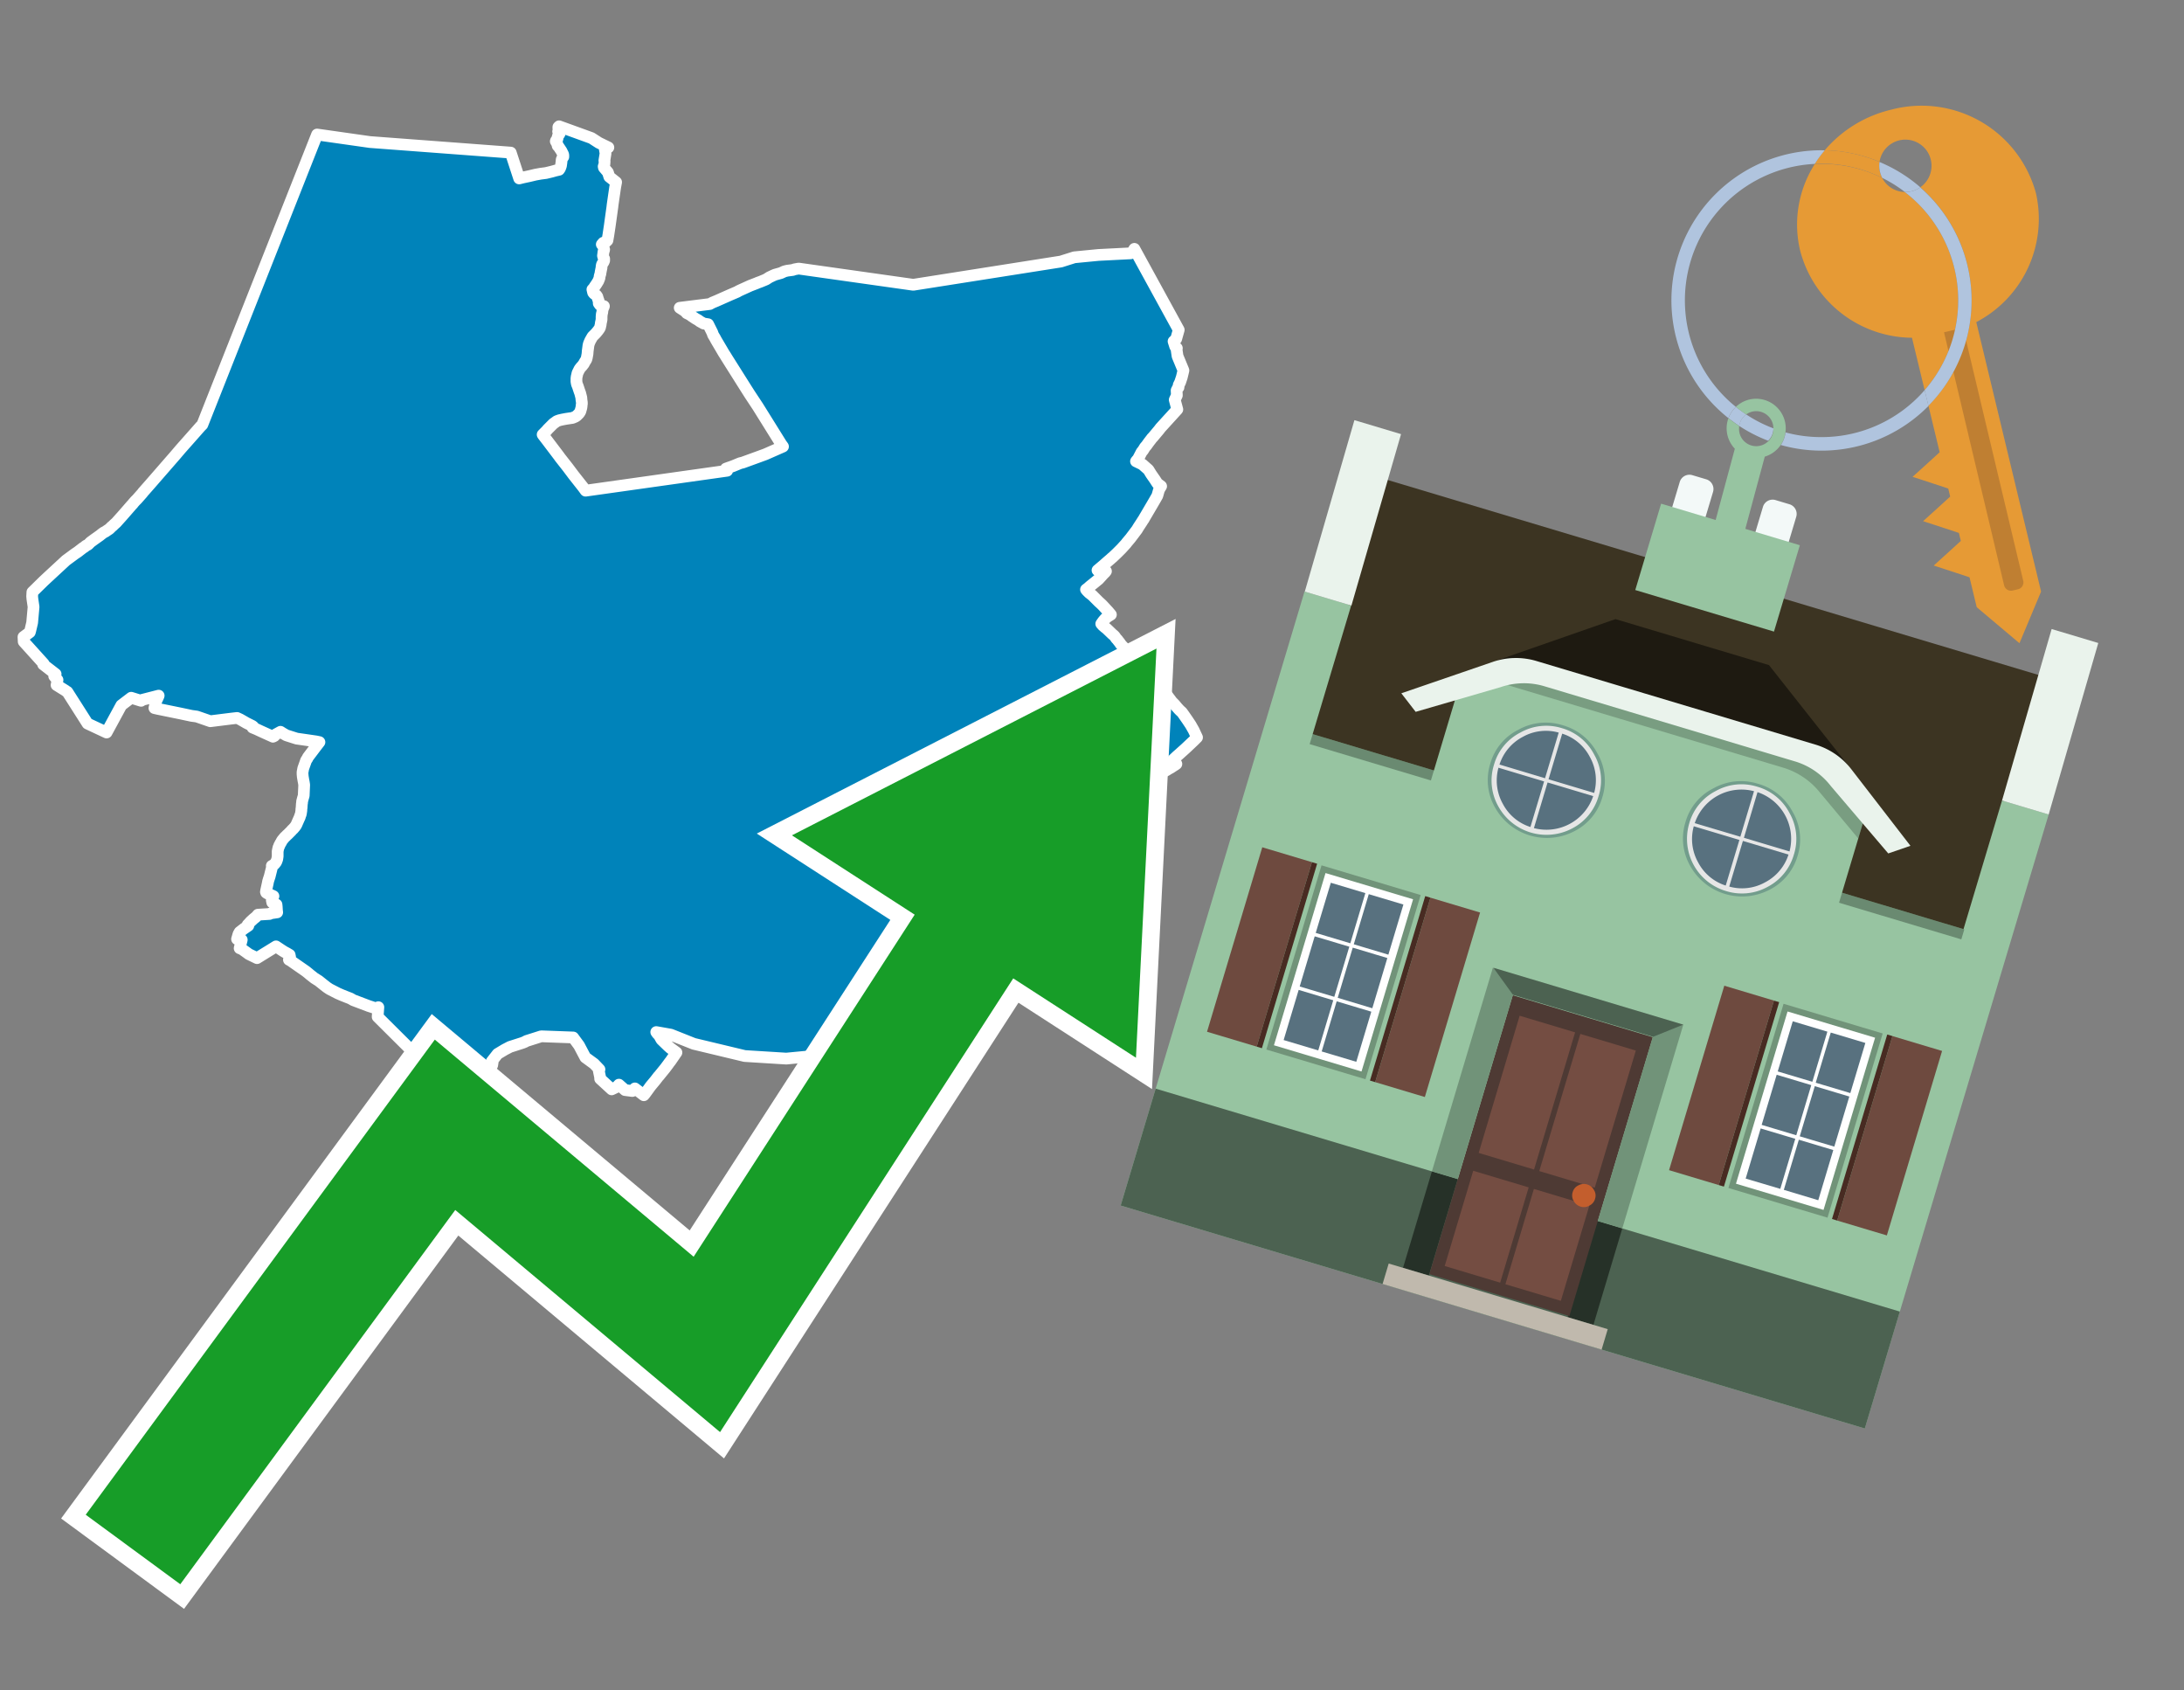 <svg id="Text" xmlns="http://www.w3.org/2000/svg" width="93.05" height="72" viewBox="0 0 93.05 72"><rect x="0" y="0" width="93.05" height="72" fill="#808080" stroke="none"/><polygon points="13.51,5.73 15.76,6.05 21.76,6.5 22.12,7.6 22.28,7.56 22.56,7.5 22.81,7.44 23.03,7.4 23.26,7.37 23.51,7.31 23.65,7.27 23.82,7.23 23.86,7.17 23.9,7.06 23.92,6.92 23.93,6.81 23.94,6.77 23.98,6.71 24,6.68 24,6.64 24,6.61 23.99,6.57 23.92,6.43 23.9,6.4 23.86,6.34 23.8,6.25 23.76,6.21 23.75,6.16 23.74,6.12 23.68,6.02 23.69,5.99 23.73,5.94 23.75,5.91 23.76,5.84 23.77,5.8 23.84,5.7 23.85,5.67 23.83,5.64 23.78,5.6 23.8,5.55 23.8,5.52 23.79,5.48 23.79,5.45 23.79,5.41 23.82,5.38 25.2,5.88 25.51,6.08 25.92,6.28 25.77,6.37 25.8,6.53 25.75,6.84 25.76,6.87 25.75,7 25.72,7.09 25.73,7.14 25.9,7.34 25.96,7.53 26.25,7.76 26.21,7.97 26.14,8.45 26.1,8.73 26.09,8.82 25.98,9.61 25.92,10.01 25.88,10.24 25.83,10.29 25.7,10.34 25.64,10.41 25.67,10.44 25.7,10.47 25.71,10.5 25.71,10.53 25.72,10.56 25.74,10.63 25.73,10.67 25.71,10.73 25.7,10.82 25.69,10.89 25.7,10.93 25.72,10.99 25.74,11.02 25.74,11.06 25.74,11.1 25.71,11.17 25.68,11.21 25.65,11.26 25.64,11.3 25.63,11.35 25.63,11.39 25.59,11.59 25.58,11.66 25.55,11.76 25.54,11.84 25.53,11.87 25.49,11.97 25.41,12.1 25.34,12.2 25.31,12.25 25.27,12.3 25.24,12.33 25.27,12.46 25.31,12.51 25.41,12.58 25.43,12.61 25.45,12.64 25.46,12.68 25.47,12.71 25.48,12.75 25.5,12.79 25.51,12.85 25.51,12.92 25.56,12.99 25.73,13.04 25.72,13.07 25.69,13.14 25.68,13.17 25.67,13.21 25.66,13.3 25.64,13.38 25.63,13.49 25.63,13.61 25.61,13.71 25.6,13.75 25.59,13.84 25.58,13.87 25.57,13.92 25.56,13.96 25.53,14.01 25.48,14.08 25.44,14.13 25.38,14.2 25.28,14.3 25.25,14.33 25.23,14.36 25.15,14.5 25.11,14.59 25.09,14.64 25.08,14.68 25.07,14.72 25.06,14.8 25.04,14.95 25.03,15.08 25,15.24 24.98,15.31 24.95,15.36 24.93,15.39 24.89,15.46 24.87,15.5 24.83,15.55 24.8,15.59 24.76,15.63 24.72,15.68 24.69,15.72 24.64,15.82 24.61,15.88 24.6,15.91 24.59,15.96 24.57,16.04 24.56,16.12 24.56,16.16 24.56,16.22 24.56,16.25 24.57,16.31 24.58,16.36 24.62,16.46 24.69,16.67 24.72,16.75 24.75,16.87 24.76,16.91 24.77,16.95 24.77,17 24.78,17.07 24.79,17.14 24.79,17.17 24.79,17.22 24.78,17.25 24.78,17.29 24.77,17.36 24.76,17.4 24.74,17.47 24.73,17.51 24.71,17.55 24.69,17.58 24.67,17.61 24.62,17.66 24.57,17.71 24.51,17.75 24.39,17.8 24.12,17.84 23.96,17.87 23.83,17.9 23.72,17.94 23.68,17.97 23.64,18 23.58,18.04 23.5,18.12 23.42,18.2 23.34,18.28 23.28,18.35 23.24,18.39 23.16,18.47 23.12,18.51 23.14,18.54 23.31,18.76 23.81,19.42 23.86,19.49 24.19,19.91 24.43,20.23 24.84,20.75 24.95,20.9 30.98,20.05 30.93,19.96 31.24,19.85 31.53,19.73 31.65,19.7 32.31,19.46 32.61,19.35 33.36,19.02 33.28,18.91 33.25,18.86 32.29,17.32 31.94,16.79 31.8,16.57 30.98,15.27 30.9,15.14 30.83,15.03 30.73,14.86 30.5,14.47 30.47,14.41 30.38,14.26 30.37,14.23 30.35,14.17 30.17,13.81 29.98,13.78 29.8,13.68 29.77,13.65 29.63,13.57 29.57,13.53 29.45,13.45 29.42,13.42 29.26,13.34 29.2,13.27 29.16,13.24 28.96,13.11 30.24,12.95 30.35,12.89 30.52,12.82 31.13,12.55 31.41,12.43 31.46,12.4 31.52,12.37 31.96,12.17 32.22,12.07 32.29,12.04 32.4,12 32.57,11.93 32.64,11.9 32.78,11.81 32.95,11.73 33.02,11.7 33.27,11.63 33.42,11.56 33.54,11.53 33.77,11.5 33.86,11.47 34.03,11.44 38.91,12.13 45.2,11.14 45.77,10.96 46.8,10.86 48.17,10.79 48.2,10.76 48.27,10.7 48.33,10.6 50.22,14.05 50.11,14.44 50,14.54 50.07,14.76 50.14,14.83 50.13,14.9 50.17,15.17 50.41,15.75 50.42,15.78 50.37,15.99 50.35,16.07 50.28,16.28 50.22,16.4 50.21,16.5 50.18,16.53 50.13,16.63 50.14,16.84 50.05,17.03 50.16,17.44 49.44,18.23 49.38,18.31 49.12,18.62 49.08,18.66 49.05,18.7 48.95,18.83 48.87,18.94 48.85,18.97 48.78,19.05 48.7,19.18 48.65,19.24 48.63,19.27 48.61,19.31 48.49,19.54 48.46,19.58 48.43,19.61 48.4,19.65 48.67,19.78 48.93,20.01 49.04,20.19 49.13,20.32 49.2,20.42 49.31,20.59 49.47,20.71 49.38,20.86 49.31,21.11 49.26,21.2 49.15,21.39 48.88,21.85 48.75,22.07 48.73,22.11 48.7,22.15 48.65,22.23 48.5,22.46 48.44,22.56 48.16,22.93 48,23.12 47.98,23.15 47.78,23.37 47.73,23.42 47.59,23.56 47.4,23.74 47.36,23.77 47.33,23.8 47.19,23.92 47.02,24.07 46.76,24.29 47.12,24.33 47.08,24.38 47.05,24.41 46.99,24.47 46.91,24.56 46.81,24.67 46.64,24.81 46.54,24.89 46.44,24.97 46.35,25.05 46.27,25.11 46.31,25.16 46.4,25.25 46.54,25.36 46.65,25.47 46.81,25.63 46.92,25.73 46.99,25.8 47.23,26.06 47.33,26.18 47.17,26.28 47.14,26.31 47.08,26.36 47.06,26.39 47.03,26.42 46.99,26.47 46.92,26.57 46.99,26.65 47.03,26.68 47.06,26.71 47.15,26.78 47.39,27.01 47.45,27.06 47.49,27.1 47.56,27.2 47.61,27.25 47.63,27.28 47.71,27.38 47.74,27.43 47.82,27.52 47.99,27.69 48.05,27.74 48.09,27.78 48.14,27.83 48.2,27.88 48.27,27.94 48.3,27.97 48.33,28 48.39,28.06 48.46,28.13 48.52,28.19 48.58,28.23 48.7,28.33 48.76,28.4 48.82,28.48 49.1,28.83 49.24,28.99 49.27,29.03 49.43,29.25 49.49,29.33 49.53,29.37 49.69,29.57 49.93,29.89 49.99,29.95 50.05,30.01 50.14,30.12 50.23,30.22 50.3,30.29 50.35,30.33 50.43,30.44 50.59,30.67 50.73,30.88 50.86,31.11 51,31.41 50.87,31.54 50.51,31.88 50.22,32.14 50.15,32.2 49.98,32.36 50.07,32.49 50.12,32.54 50.08,32.57 49.97,32.64 49.88,32.7 49.77,32.76 49.71,32.8 49.5,32.91 49.42,32.94 49.25,33.03 49,33.14 48.78,33.23 48.44,33.35 48.35,33.38 48.09,33.47 47.91,33.56 47.76,33.64 47.7,33.67 47.62,33.72 47.26,33.96 47.14,34.03 46.7,34.61 44.26,37.18 42.98,39.75 41.27,38.67 40.15,40.16 40.11,40.22 41.05,42.66 39.17,43.64 37.02,44.5 35.62,44.86 35.27,44.92 33.5,45.09 31.73,44.98 29.56,44.46 28.58,44.07 27.96,43.96 28.01,44.03 28.08,44.1 28.18,44.28 28.47,44.56 28.56,44.64 28.82,44.83 28.6,45.15 28.58,45.18 28.51,45.27 28.46,45.34 28.34,45.5 28.21,45.66 28.12,45.77 28.09,45.81 28.05,45.85 27.92,46.02 27.72,46.26 27.48,46.59 27.43,46.65 27.05,46.36 26.94,46.47 26.63,46.43 26.37,46.2 26.29,46.29 26.06,46.4 25.57,45.95 25.57,45.89 25.51,45.6 25.54,45.55 25.31,45.31 24.94,45.04 24.67,44.53 24.42,44.19 23.06,44.14 22.43,44.34 22.36,44.38 22.26,44.42 21.73,44.59 21.5,44.71 21.4,44.77 21.2,44.89 20.95,45.21 20.99,45.24 20.97,45.37 20.78,45.43 20.59,45.63 20.34,45.72 19.65,45.92 18.33,45.46 18.3,45.99 18.35,46.07 18.33,46.1 18.33,46.13 18.27,46.17 18.24,46.23 18.04,45.69 17.91,45.12 16.09,43.31 16.12,42.9 16.05,42.96 15.71,42.85 15.05,42.6 14.93,42.53 14.75,42.46 14.55,42.38 14.39,42.31 14.04,42.13 13.92,42.05 13.78,41.94 13.58,41.78 13.39,41.66 13.2,41.51 13.13,41.45 13.03,41.37 12.54,41.03 12.37,40.91 12.31,40.88 12.36,40.77 12.35,40.72 12.34,40.67 12.24,40.61 12.11,40.54 12,40.47 11.82,40.35 11.76,40.31 10.95,40.81 10.6,40.64 10.52,40.58 10.31,40.43 10.21,40.39 10.3,40.03 10.1,40 10.16,39.79 10.21,39.7 10.3,39.63 10.39,39.56 10.58,39.43 10.55,39.39 10.6,39.34 10.67,39.26 10.8,39.14 10.85,39.1 10.9,39.06 10.93,39.03 10.99,38.96 11.48,38.93 11.54,38.9 11.81,38.86 11.8,38.79 11.79,38.62 11.78,38.53 11.65,38.47 11.6,38.44 11.58,38.34 11.65,38.17 11.52,38.11 11.38,38.05 11.34,38.02 11.33,37.99 11.34,37.93 11.41,37.61 11.42,37.55 11.45,37.45 11.47,37.39 11.48,37.36 11.49,37.33 11.57,37.01 11.58,36.97 11.59,36.92 11.58,36.88 11.67,36.83 11.7,36.8 11.74,36.75 11.77,36.71 11.78,36.68 11.81,36.6 11.82,36.54 11.83,36.47 11.83,36.34 11.83,36.29 11.83,36.26 11.84,36.21 11.85,36.16 11.86,36.12 11.87,36.08 11.89,36.05 11.9,36.01 11.92,35.98 11.94,35.93 11.97,35.89 12.01,35.81 12.04,35.77 12.09,35.71 12.14,35.65 12.19,35.61 12.21,35.58 12.25,35.55 12.3,35.5 12.42,35.38 12.44,35.35 12.5,35.3 12.52,35.27 12.55,35.24 12.58,35.2 12.61,35.16 12.64,35.1 12.67,35.03 12.75,34.85 12.77,34.81 12.78,34.77 12.79,34.74 12.81,34.69 12.82,34.65 12.84,34.52 12.84,34.47 12.85,34.4 12.86,34.24 12.87,34.19 12.87,34.14 12.91,33.99 12.94,33.89 12.96,33.43 12.94,33.3 12.93,33.26 12.9,33.08 12.89,32.97 12.89,32.88 12.9,32.84 12.92,32.73 13.02,32.45 13.04,32.39 13.1,32.3 13.11,32.27 13.13,32.24 13.47,31.79 13.61,31.61 13.47,31.58 12.85,31.49 12.64,31.46 12.2,31.32 12.06,31.24 11.95,31.17 11.75,31.28 11.69,31.35 11.63,31.38 11.1,31.14 10.93,31.06 10.76,30.99 10.79,30.95 10.75,30.92 10.49,30.79 10.44,30.76 10.23,30.64 10.1,30.58 9.84,30.61 8.96,30.72 8.47,30.55 8.38,30.52 8.16,30.49 7.69,30.39 6.71,30.19 6.58,30.16 6.63,29.92 6.74,29.68 6.76,29.63 6.02,29.82 6.01,29.85 5.59,29.72 5.17,30.04 4.54,31.2 3.73,30.82 2.87,29.47 2.82,29.44 2.78,29.41 2.41,29.18 2.45,28.96 2.42,28.93 2.31,28.8 2.37,28.71 1.84,28.3 1.86,28.27 1.01,27.33 1,27.13 1.27,26.93 1.29,26.86 1.37,26.52 1.43,25.85 1.38,25.51 1.37,25.4 1.38,25.22 1.86,24.75 2.01,24.61 2.41,24.24 2.81,23.87 3.19,23.59 3.31,23.51 3.53,23.34 3.61,23.29 3.65,23.25 3.75,23.2 3.86,23.09 4.01,22.98 4.25,22.81 4.35,22.73 4.42,22.68 4.5,22.64 4.54,22.61 4.66,22.53 4.76,22.43 4.8,22.4 4.86,22.34 4.95,22.26 5.21,21.97 5.35,21.81 5.62,21.5 5.66,21.46 5.68,21.43 5.76,21.34 5.84,21.26 6.07,21 6.09,20.97 6.39,20.63 7.47,19.39 7.7,19.12 8.32,18.42 8.54,18.17 8.62,18.09 " fill="#0083ba" stroke="#fff" stroke-linejoin="round" stroke-width="0.5"/><polygon points="49.272 27.624 33.741 35.58 38.97 38.959 29.553 53.529 18.525 44.281 3.652 64.518 7.681 67.479 19.396 51.538 30.678 60.999 43.169 41.673 48.398 45.053 49.272 27.624" fill="none" stroke="#fff" stroke-miterlimit="10" stroke-width="1.5"/><polygon points="49.272 27.624 33.741 35.58 38.97 38.959 29.553 53.529 18.525 44.281 3.652 64.518 7.681 67.479 19.396 51.538 30.678 60.999 43.169 41.673 48.398 45.053 49.272 27.624" fill="#179d28"/><path d="M80.19,7.577a1.16,1.16,0,0,1-.094-.251,1.114,1.114,0,0,1-.018-.429A6.367,6.367,0,0,0,77.743,6.4a5.269,5.269,0,0,0-.423.577c.1,0,.192-.007.288-.007A5.794,5.794,0,0,1,80.19,7.577Z" fill="#e69a35"/><path d="M77.608,6.4A6.394,6.394,0,0,0,73.64,17.81a1.26,1.26,0,0,1,.317-.48A5.821,5.821,0,0,1,77.32,6.981a5.269,5.269,0,0,1,.423-.577Z" fill="#b0c4de"/><path d="M84.2,13.72a4.962,4.962,0,0,0,2.545-5.48,5.047,5.047,0,0,0-6.179-3.566A5.322,5.322,0,0,0,77.743,6.4a6.367,6.367,0,0,1,2.335.493,1.114,1.114,0,1,1,1.736,1.084,6.392,6.392,0,0,1,.347,9.3l.479,1.985-.438.4-.716.648.92.3.6.2.082.341-.438.4-.716.648.92.3.605.2.082.341-.438.4-.716.649.92.3.605.2.307,1.274,1.821,1.534.921-2.2Z" fill="#e69a35"/><path d="M81.154,8.179a1.115,1.115,0,0,1-.964-.6,5.794,5.794,0,0,0-2.582-.6c-.1,0-.192,0-.288.007a4.783,4.783,0,0,0-.625,3.685,4.962,4.962,0,0,0,4.765,3.715L82,16.617a5.82,5.82,0,0,0-.846-8.438Z" fill="#e69a35"/><path d="M74.1,18.142a6.386,6.386,0,0,0,1.232.63.73.73,0,0,0,.224-.527h0a5.783,5.783,0,0,1-1.159-.593A.733.733,0,0,0,74.1,18.142Z" fill="#b0c4de"/><path d="M74.4,17.652q-.228-.152-.44-.322a1.26,1.26,0,0,0-.317.48c.148.117.3.228.46.332A.733.733,0,0,1,74.4,17.652Z" fill="#b0c4de"/><path d="M74.824,16.984a1.257,1.257,0,0,0-.867.346c.141.114.288.222.44.322a.731.731,0,0,1,1.159.593h0a.732.732,0,1,1-1.463,0,.7.7,0,0,1,.007-.1c-.158-.1-.312-.215-.46-.332a1.258,1.258,0,0,0,.273,1.3l-.979,3.635,1.275.341.98-3.639a1.266,1.266,0,0,0,.681-.5,1.249,1.249,0,0,0,.2-.538,1.328,1.328,0,0,0,.012-.168A1.262,1.262,0,0,0,74.824,16.984Z" fill="#97c4a1"/><path d="M85.974,25.1l-.226.053a.3.3,0,0,1-.362-.223l-2.56-10.777.81-.193L86.2,24.736A.3.3,0,0,1,85.974,25.1Z" fill="#bf7f32"/><path d="M80.1,7.326a1.16,1.16,0,0,0,.094.251,5.833,5.833,0,0,1,.964.6,1.137,1.137,0,0,0,.287-.031,1.108,1.108,0,0,0,.373-.167A6.371,6.371,0,0,0,80.078,6.9,1.114,1.114,0,0,0,80.1,7.326Z" fill="#b0c4de"/><path d="M77.608,18.618a5.836,5.836,0,0,1-1.534-.2,1.24,1.24,0,0,1-.2.537,6.4,6.4,0,0,0,6.291-1.666L82,16.617A5.807,5.807,0,0,1,77.608,18.618Z" fill="#b0c4de"/><path d="M81.814,7.981a1.108,1.108,0,0,1-.373.167,1.137,1.137,0,0,1-.287.031A5.82,5.82,0,0,1,82,16.617l.161.667a6.392,6.392,0,0,0-.347-9.3Z" fill="#b0c4de"/><polygon points="83.79 39.753 55.78 31.364 58.988 20.404 86.964 28.783 83.79 39.753 83.79 39.753" fill="#3c3422" fill-rule="evenodd"/><polygon points="81.705 53.32 87.284 34.692 85.297 34.097 83.656 39.575 55.926 31.269 57.567 25.791 55.579 25.196 47.746 51.348 79.451 60.844 81.705 53.32" fill="#97c4a1" fill-rule="evenodd"/><rect x="69.522" y="21.148" width="0.444" height="28.983" transform="translate(15.592 92.226) rotate(-73.326)" opacity="0.3"/><polygon points="87.284 34.692 85.297 34.097 87.411 26.793 89.398 27.388 87.284 34.692 87.284 34.692" fill="#eaf3ec" fill-rule="evenodd"/><polygon points="57.578 25.794 55.591 25.199 57.705 17.896 59.692 18.491 57.578 25.794 57.578 25.794" fill="#eaf3ec" fill-rule="evenodd"/><polygon points="79.451 60.844 80.943 55.865 49.238 46.369 47.747 51.348 79.451 60.844 79.451 60.844" fill="#4c6251" fill-rule="evenodd"/><path d="M71.566,20.528l-.522,1.743,1.418.425.523-1.744a.432.432,0,0,0-.289-.536l-.593-.177A.431.431,0,0,0,71.566,20.528Z" fill="#f3f9f8" fill-rule="evenodd"/><path d="M75.111,21.589l-.522,1.743,1.418.425.522-1.743a.43.43,0,0,0-.289-.536l-.593-.178A.43.43,0,0,0,75.111,21.589Z" fill="#f3f9f8" fill-rule="evenodd"/><polygon points="75.368 28.329 68.829 26.37 63.807 28.121 78.733 32.591 75.368 28.329" fill="#1e1a11"/><polygon points="78.248 32.422 64.442 28.287 62.236 28.998 60.064 36.247 77.453 41.455 79.651 34.116 78.248 32.422" fill="#97c4a1"/><path d="M77.74,32.516S65.088,28.725,65,28.7l-.938.43,11.892,3.562a3.175,3.175,0,0,1,1.532,1l1.685,2.02.327-1.09Z" fill-rule="evenodd" opacity="0.2"/><path d="M77.35,31.716,65.458,28.154a3.041,3.041,0,0,0-1.854.037l-3.9,1.339.611.79,3.626-1.054a3.045,3.045,0,0,1,1.855-.037l10.673,3.2A3.028,3.028,0,0,1,78,33.477l2.45,2.874.945-.325-2.518-3.26A3.036,3.036,0,0,0,77.35,31.716Z" fill="#eaf3ec"/><polygon points="76.683 23.223 70.773 21.453 69.671 25.132 75.581 26.902 76.683 23.223 76.683 23.223" fill="#97c4a1" fill-rule="evenodd"/><g id="Symbol_9_0_Layer2_0_MEMBER_8_MEMBER_21_MEMBER_0_FILL" data-name="Symbol 9 0 Layer2 0 MEMBER 8 MEMBER 21 MEMBER 0 FILL"><path d="M66.584,30.892a2.39,2.39,0,0,0-1.891.189,2.317,2.317,0,0,0-1.2,1.448A2.345,2.345,0,0,0,63.7,34.4a2.528,2.528,0,0,0,3.367,1.008,2.339,2.339,0,0,0,1.2-1.447,2.313,2.313,0,0,0-.208-1.87A2.394,2.394,0,0,0,66.584,30.892Z" fill="#729d8c"/></g><g id="Symbol_9_0_Layer2_0_MEMBER_8_MEMBER_21_MEMBER_1_FILL" data-name="Symbol 9 0 Layer2 0 MEMBER 8 MEMBER 21 MEMBER 1 FILL"><path d="M66.547,31.016a2.241,2.241,0,0,0-1.769.185,2.213,2.213,0,0,0-1.127,1.376,2.239,2.239,0,0,0,.185,1.768,2.341,2.341,0,0,0,3.145.942,2.234,2.234,0,0,0,1.126-1.376,2.207,2.207,0,0,0-.185-1.768A2.237,2.237,0,0,0,66.547,31.016Z" fill="#e6e6e6"/></g><g id="Symbol_9_0_Layer2_0_MEMBER_8_MEMBER_21_MEMBER_2_MEMBER_0_FILL" data-name="Symbol 9 0 Layer2 0 MEMBER 8 MEMBER 21 MEMBER 2 MEMBER 0 FILL"><path d="M65.787,33.284,63.843,32.7a2.036,2.036,0,0,0,.186,1.539,2.015,2.015,0,0,0,1.175.986Z" fill="#58717f"/></g><g id="Symbol_9_0_Layer2_0_MEMBER_8_MEMBER_21_MEMBER_2_MEMBER_1_FILL" data-name="Symbol 9 0 Layer2 0 MEMBER 8 MEMBER 21 MEMBER 2 MEMBER 1 FILL"><path d="M65.827,33.148l.582-1.944a2.01,2.01,0,0,0-1.523.178,2.037,2.037,0,0,0-1,1.183Z" fill="#58717f"/></g><g id="Symbol_9_0_Layer2_0_MEMBER_8_MEMBER_21_MEMBER_2_MEMBER_2_FILL" data-name="Symbol 9 0 Layer2 0 MEMBER 8 MEMBER 21 MEMBER 2 MEMBER 2 FILL"><path d="M67.878,33.91l-1.943-.582-.582,1.944a2.1,2.1,0,0,0,2.525-1.362Z" fill="#58717f"/></g><g id="Symbol_9_0_Layer2_0_MEMBER_8_MEMBER_21_MEMBER_2_MEMBER_3_FILL" data-name="Symbol 9 0 Layer2 0 MEMBER 8 MEMBER 21 MEMBER 2 MEMBER 3 FILL"><path d="M66.558,31.249l-.582,1.943,1.943.582a2.031,2.031,0,0,0-.186-1.539A2.009,2.009,0,0,0,66.558,31.249Z" fill="#58717f"/></g><g id="Symbol_9_0_Layer2_0_MEMBER_8_MEMBER_21_MEMBER_0_FILL-2" data-name="Symbol 9 0 Layer2 0 MEMBER 8 MEMBER 21 MEMBER 0 FILL"><path d="M74.9,33.384a2.4,2.4,0,0,0-1.891.189,2.316,2.316,0,0,0-1.2,1.448,2.341,2.341,0,0,0,.209,1.87A2.527,2.527,0,0,0,75.387,37.9a2.345,2.345,0,0,0,1.2-1.447,2.314,2.314,0,0,0-.209-1.87A2.389,2.389,0,0,0,74.9,33.384Z" fill="#729d8c"/></g><g id="Symbol_9_0_Layer2_0_MEMBER_8_MEMBER_21_MEMBER_1_FILL-2" data-name="Symbol 9 0 Layer2 0 MEMBER 8 MEMBER 21 MEMBER 1 FILL"><path d="M74.867,33.508a2.239,2.239,0,0,0-1.768.185,2.21,2.21,0,0,0-1.127,1.376,2.316,2.316,0,0,0,1.564,2.883,2.261,2.261,0,0,0,1.765-.173A2.237,2.237,0,0,0,76.428,36.4a2.209,2.209,0,0,0-.185-1.769A2.239,2.239,0,0,0,74.867,33.508Z" fill="#e6e6e6"/></g><g id="Symbol_9_0_Layer2_0_MEMBER_8_MEMBER_21_MEMBER_2_MEMBER_0_FILL-2" data-name="Symbol 9 0 Layer2 0 MEMBER 8 MEMBER 21 MEMBER 2 MEMBER 0 FILL"><path d="M74.107,35.776l-1.943-.582a2.031,2.031,0,0,0,.186,1.539,2.009,2.009,0,0,0,1.175.986Z" fill="#58717f"/></g><g id="Symbol_9_0_Layer2_0_MEMBER_8_MEMBER_21_MEMBER_2_MEMBER_1_FILL-2" data-name="Symbol 9 0 Layer2 0 MEMBER 8 MEMBER 21 MEMBER 2 MEMBER 1 FILL"><path d="M74.148,35.64,74.73,33.7a2.1,2.1,0,0,0-2.525,1.362Z" fill="#58717f"/></g><g id="Symbol_9_0_Layer2_0_MEMBER_8_MEMBER_21_MEMBER_2_MEMBER_2_FILL-2" data-name="Symbol 9 0 Layer2 0 MEMBER 8 MEMBER 21 MEMBER 2 MEMBER 2 FILL"><path d="M76.2,36.4l-1.943-.582-.582,1.944a2.015,2.015,0,0,0,1.523-.178A2.036,2.036,0,0,0,76.2,36.4Z" fill="#58717f"/></g><g id="Symbol_9_0_Layer2_0_MEMBER_8_MEMBER_21_MEMBER_2_MEMBER_3_FILL-2" data-name="Symbol 9 0 Layer2 0 MEMBER 8 MEMBER 21 MEMBER 2 MEMBER 3 FILL"><path d="M74.879,33.741,74.3,35.684l1.943.582a2.1,2.1,0,0,0-1.361-2.525Z" fill="#58717f"/></g><polygon points="51.426 43.946 53.542 44.58 55.896 36.723 53.78 36.089 51.426 43.946 51.426 43.946" fill="#6e4a3f" fill-rule="evenodd"/><polygon points="53.542 44.58 53.764 44.647 56.117 36.789 55.896 36.723 53.542 44.58 53.542 44.58" fill="#482b22" fill-rule="evenodd"/><polygon points="60.706 46.726 58.59 46.092 60.943 38.235 63.059 38.868 60.706 46.726 60.706 46.726" fill="#6e4a3f" fill-rule="evenodd"/><polygon points="58.59 46.092 58.368 46.026 60.722 38.168 60.943 38.235 58.59 46.092 58.59 46.092" fill="#482b22" fill-rule="evenodd"/><rect x="53.146" y="39.209" width="8.19" height="4.408" transform="translate(1.145 84.365) rotate(-73.326)" fill="#719379"/><polygon points="60.205 38.304 56.474 37.187 54.277 44.522 58.008 45.639 60.205 38.304 60.205 38.304" fill="#fff" fill-rule="evenodd"/><path d="M59.792,38.527l-.64,2.136-1.474-.442.639-2.135,1.475.441Zm-1.621-.485-.64,2.136-1.474-.442L56.7,37.6l1.474.442Zm-2.158,1.84,1.475.441-.64,2.136-1.474-.441.639-2.136Zm-.683,2.282,1.474.441-.639,2.136L54.69,44.3l.64-2.135Zm.981,2.621.639-2.136,1.475.442-.64,2.135-1.474-.441Zm2.158-1.84L56.994,42.5l.64-2.136,1.474.442-.639,2.136Z" fill="#58717f" fill-rule="evenodd"/><polygon points="80.39 52.621 78.274 51.988 80.628 44.13 82.743 44.764 80.39 52.621 80.39 52.621" fill="#6e4a3f" fill-rule="evenodd"/><polygon points="78.274 51.988 78.053 51.921 80.406 44.064 80.628 44.13 78.274 51.988 78.274 51.988" fill="#482b22" fill-rule="evenodd"/><polygon points="71.111 49.842 73.227 50.476 75.58 42.619 73.464 41.985 71.111 49.842 71.111 49.842" fill="#6e4a3f" fill-rule="evenodd"/><polygon points="73.227 50.476 73.448 50.542 75.802 42.685 75.58 42.619 73.227 50.476 73.227 50.476" fill="#482b22" fill-rule="evenodd"/><rect x="72.83" y="45.105" width="8.19" height="4.408" transform="translate(9.534 107.426) rotate(-73.326)" fill="#719379"/><polygon points="76.159 43.083 79.889 44.2 77.692 51.535 73.962 50.418 76.159 43.083 76.159 43.083" fill="#fff" fill-rule="evenodd"/><path d="M76.381,43.5l1.475.442-.64,2.135-1.475-.441.64-2.136ZM78,43.981l1.474.442-.64,2.136-1.474-.442L78,43.981Zm.791,2.724-.64,2.135L76.679,48.4l.64-2.136,1.474.442Zm-.684,2.282-.639,2.135L76,50.68l.64-2.135,1.474.442Zm-2.26,1.65L74.375,50.2l.639-2.135,1.475.441-.64,2.136Zm-.791-2.724.64-2.135,1.474.441-.639,2.136-1.475-.442Z" fill="#58717f" fill-rule="evenodd"/><polygon points="67.888 56.431 69.118 52.323 68.019 51.994 66.789 56.102 67.888 56.431 67.888 56.431" fill="#263128" fill-rule="evenodd"/><polygon points="60.877 54.331 62.108 50.223 61.007 49.894 59.776 54.002 60.877 54.331 60.877 54.331" fill="#263128" fill-rule="evenodd"/><g id="Symbol_9_0_Layer2_0_MEMBER_8_MEMBER_12_MEMBER_0_FILL" data-name="Symbol 9 0 Layer2 0 MEMBER 8 MEMBER 12 MEMBER 0 FILL"><path d="M70.418,44.178l-5.965-1.786L60.9,54.27l5.964,1.786Z" fill="#4e3a34"/></g><g id="Symbol_9_0_Layer2_0_MEMBER_8_MEMBER_12_MEMBER_1_MEMBER_0_FILL" data-name="Symbol 9 0 Layer2 0 MEMBER 8 MEMBER 12 MEMBER 1 MEMBER 0 FILL"><path d="M65.358,49.815l1.75-5.843-2.363-.708L63,49.107Z" fill="#744d42"/></g><g id="Symbol_9_0_Layer2_0_MEMBER_8_MEMBER_12_MEMBER_1_MEMBER_1_FILL" data-name="Symbol 9 0 Layer2 0 MEMBER 8 MEMBER 12 MEMBER 1 MEMBER 1 FILL"><path d="M67.331,44.039l-1.75,5.842,2.364.708,1.75-5.842Z" fill="#744d42"/></g><g id="Symbol_9_0_Layer2_0_MEMBER_8_MEMBER_12_MEMBER_2_MEMBER_0_FILL" data-name="Symbol 9 0 Layer2 0 MEMBER 8 MEMBER 12 MEMBER 2 MEMBER 0 FILL"><path d="M63.915,54.633l1.215-4.058-2.363-.707-1.215,4.057Z" fill="#744d42"/></g><g id="Symbol_9_0_Layer2_0_MEMBER_8_MEMBER_12_MEMBER_2_MEMBER_1_FILL" data-name="Symbol 9 0 Layer2 0 MEMBER 8 MEMBER 12 MEMBER 2 MEMBER 1 FILL"><path d="M66.5,55.407l1.215-4.057-2.363-.708L64.138,54.7Z" fill="#744d42"/></g><g id="Symbol_9_0_Layer2_0_MEMBER_8_MEMBER_13_FILL" data-name="Symbol 9 0 Layer2 0 MEMBER 8 MEMBER 13 FILL"><path d="M67.959,51.058a.439.439,0,0,0-.045-.367.487.487,0,0,0-.669-.2.445.445,0,0,0-.239.282.457.457,0,0,0,.041.378.481.481,0,0,0,.293.242.459.459,0,0,0,.377-.042A.453.453,0,0,0,67.959,51.058Z" fill="#c35e2d"/></g><g id="Symbol_9_0_Layer2_0_MEMBER_8_MEMBER_14_FILL" data-name="Symbol 9 0 Layer2 0 MEMBER 8 MEMBER 14 FILL"><path d="M64.557,42.047l-.951-.833-2.6,8.68,1.1.329Z" fill="#719379"/></g><g id="Symbol_9_0_Layer2_0_MEMBER_8_MEMBER_15_FILL" data-name="Symbol 9 0 Layer2 0 MEMBER 8 MEMBER 15 FILL"><path d="M71.718,43.643l-1.2.19L68.072,52.01l1.046.313Z" fill="#719379"/></g><g id="Symbol_9_0_Layer2_0_MEMBER_8_MEMBER_16_FILL" data-name="Symbol 9 0 Layer2 0 MEMBER 8 MEMBER 16 FILL"><path d="M63.627,41.22l.836,1.156,5.961,1.786,1.294-.519Z" fill="#4c6251"/></g><polygon points="58.905 54.69 59.166 53.819 68.498 56.614 68.237 57.485 58.905 54.69 58.905 54.69" fill="#c0b9ad" fill-rule="evenodd"/></svg>